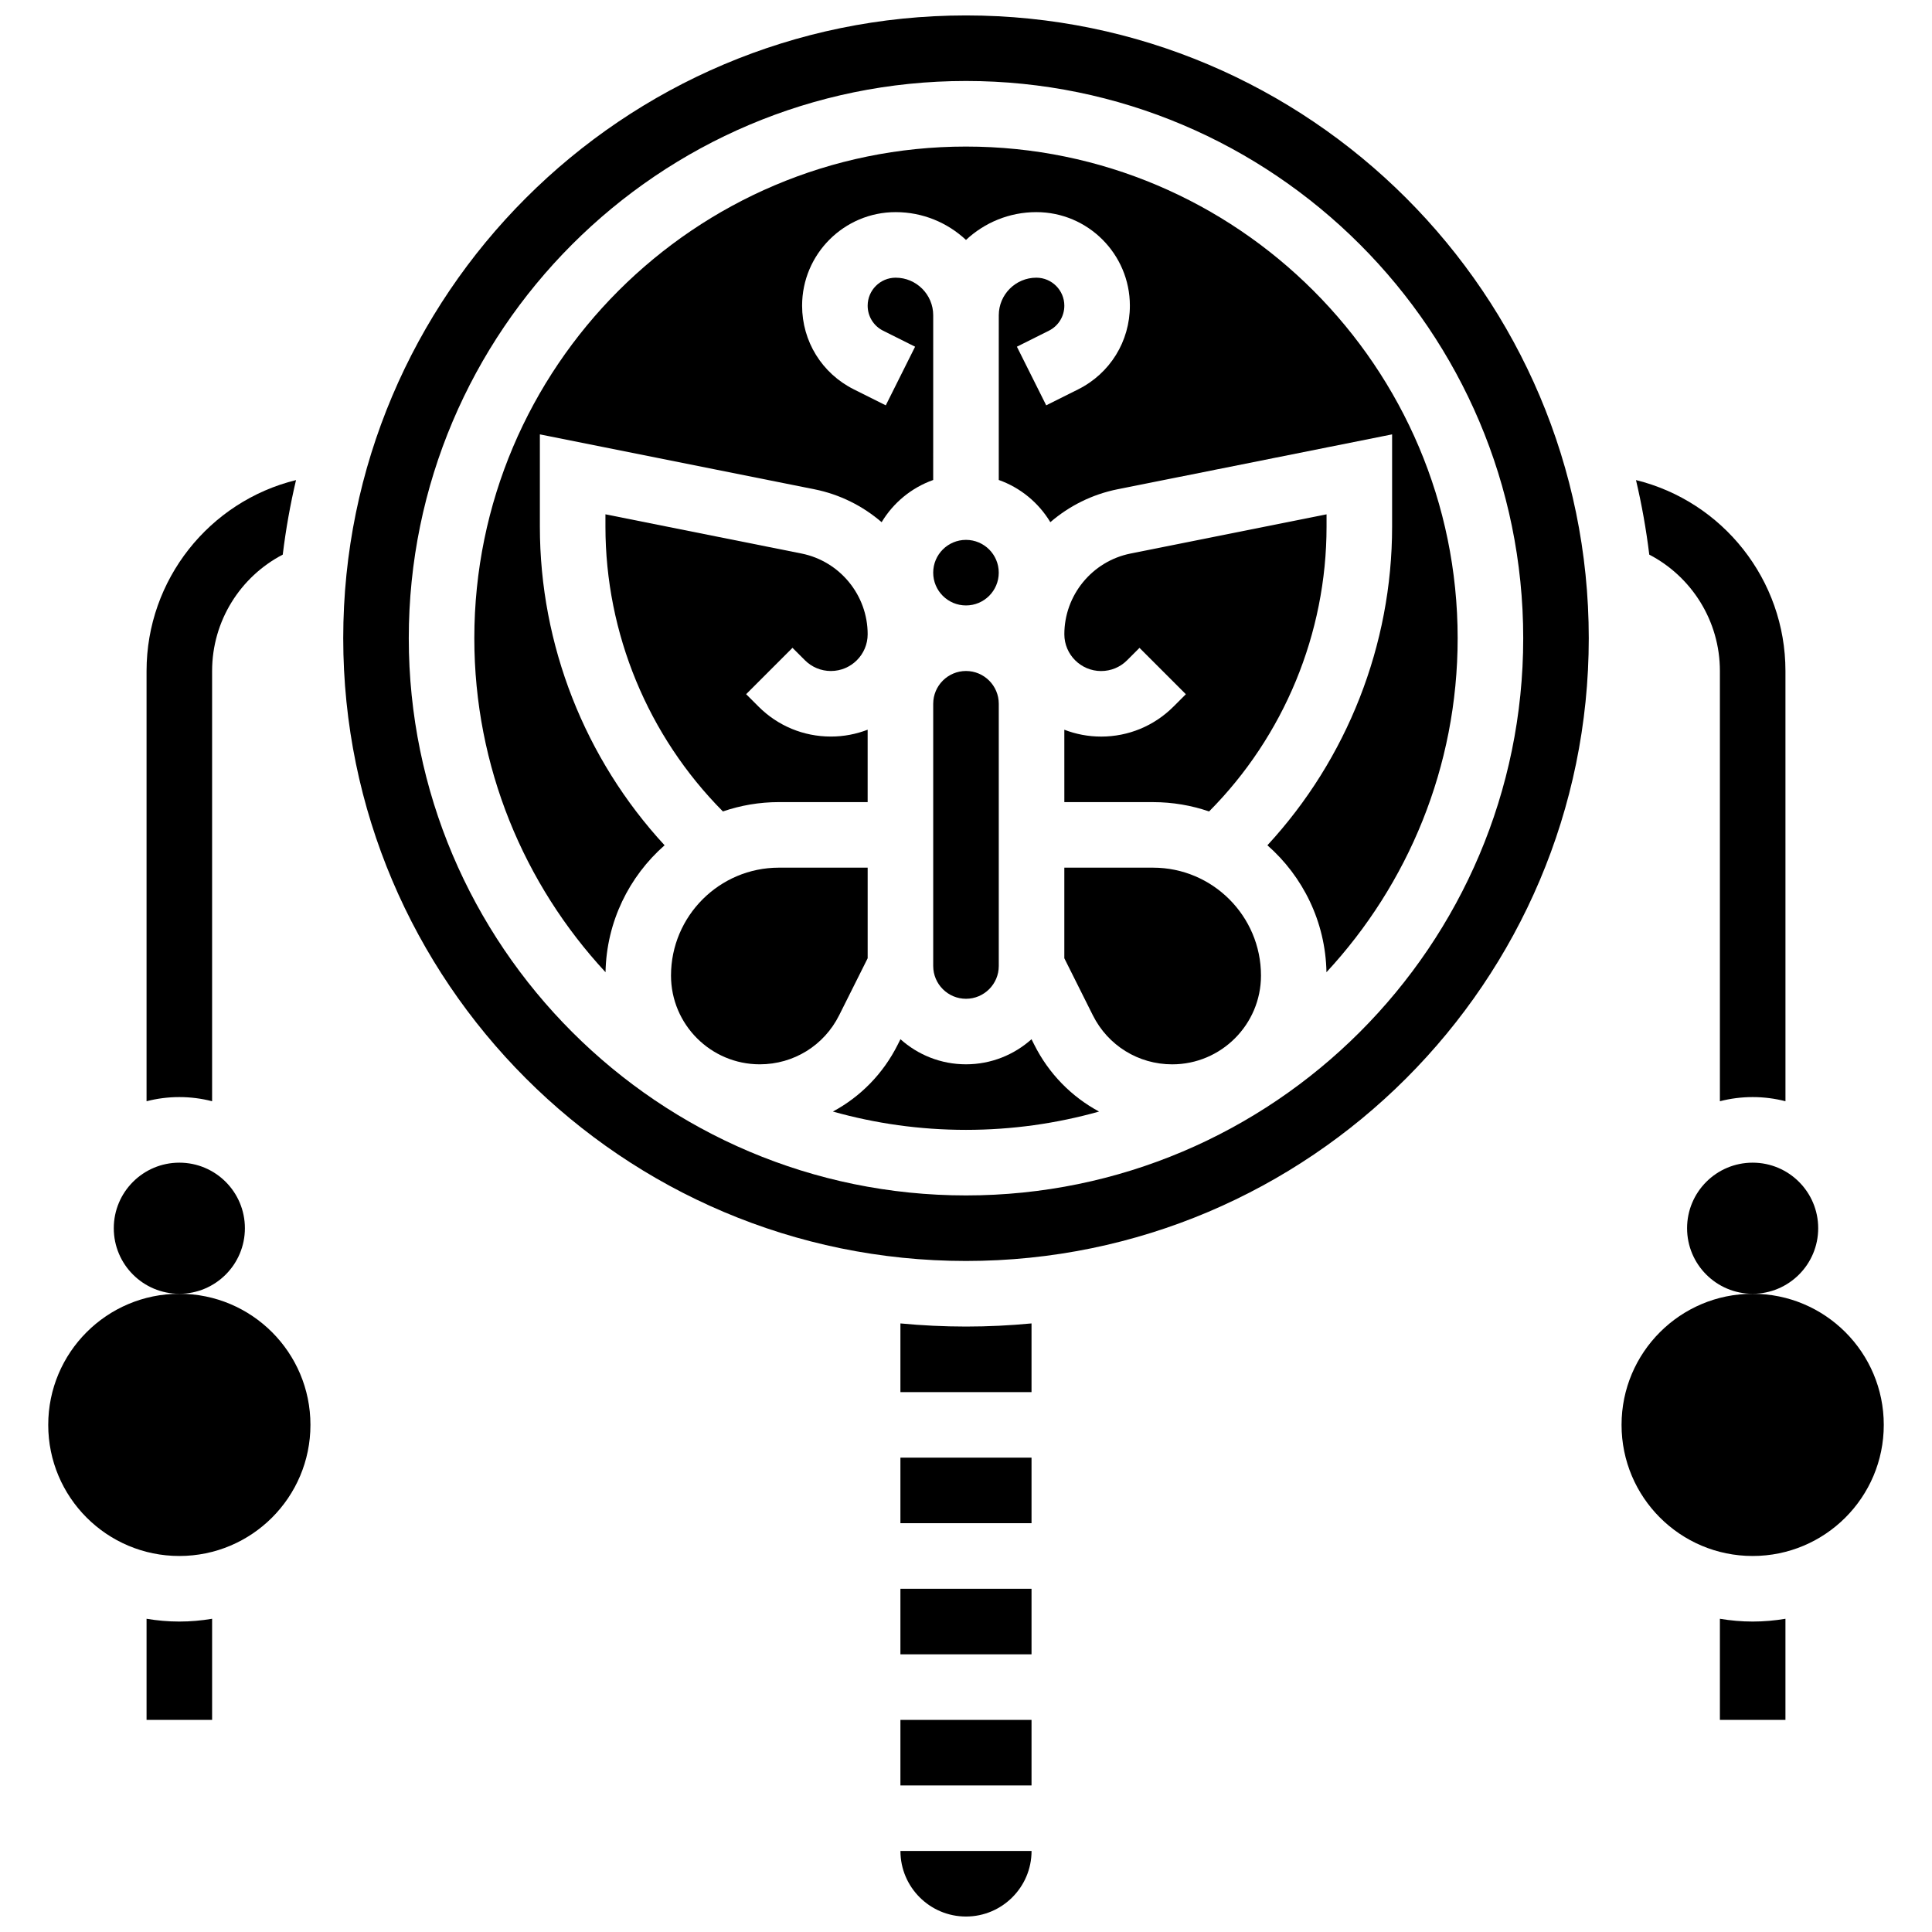 <?xml version="1.0" encoding="UTF-8"?>
<!-- Uploaded to: SVG Find, www.svgrepo.com, Generator: SVG Find Mixer Tools -->
<svg width="800px" height="800px" version="1.1" viewBox="144 144 512 512" xmlns="http://www.w3.org/2000/svg">
 <defs>
  <clipPath id="b">
   <path d="m382 634h36v17.902h-36z"/>
  </clipPath>
  <clipPath id="a">
   <path d="m234 148.09h332v330.91h-332z"/>
  </clipPath>
 </defs>
 <path d="m382.62 530.29h34.746v17.371h-34.746z"/>
 <path d="m382.62 494.72v18.203h34.746v-18.203c-5.719 0.543-11.512 0.832-17.371 0.832-5.863-0.004-11.652-0.289-17.375-0.832z"/>
 <path d="m373.94 397.95v-24.012h-23.523c-15.766 0-28.594 12.828-28.594 28.594 0 12.973 10.555 23.523 23.523 23.523 8.969 0 17.031-4.984 21.039-13.004z"/>
 <path d="m357.31 318.97c1.84 1.84 4.285 2.852 6.887 2.852 5.371 0 9.742-4.371 9.742-9.742 0-10.363-7.375-19.359-17.535-21.391l-51.957-10.391v3.277c0 28.289 11.285 55.492 31.129 75.465 4.656-1.594 9.645-2.473 14.836-2.473h23.523v-19.188c-3.023 1.168-6.309 1.816-9.742 1.816-7.242 0-14.051-2.82-19.172-7.941l-3.289-3.289 12.285-12.285z"/>
 <path d="m382.62 599.79h34.746v17.371h-34.746z"/>
 <g clip-path="url(#b)">
  <path d="m400 651.9c9.578 0 17.371-7.793 17.371-17.371h-34.746c0 9.578 7.793 17.371 17.375 17.371z"/>
 </g>
 <path d="m382.62 565.04h34.746v17.371h-34.746z"/>
 <path d="m400 182.84c-71.844 0-130.3 58.449-130.3 130.3 0 34.141 13.207 65.25 34.77 88.508 0.258-13.391 6.262-25.391 15.652-33.641-21.117-22.867-33.051-53.07-33.051-84.43v-24.465l72.734 14.547c6.777 1.355 12.859 4.438 17.836 8.727 3.094-5.152 7.918-9.148 13.664-11.184l0.004-36.242v-7.418c0-5.488-4.465-9.953-9.953-9.953-4.09 0-7.418 3.328-7.418 7.418 0 2.828 1.57 5.371 4.102 6.637l8.469 4.234-7.769 15.539-8.469-4.234c-8.457-4.231-13.707-12.727-13.707-22.176 0-13.672 11.121-24.793 24.793-24.793 7.199 0 13.754 2.805 18.641 7.371 4.883-4.566 11.438-7.371 18.637-7.371 13.672 0 24.793 11.121 24.793 24.793 0 9.449-5.25 17.945-13.703 22.176l-8.469 4.234-7.769-15.539 8.469-4.234c2.531-1.266 4.102-3.809 4.102-6.637 0-4.09-3.328-7.418-7.418-7.418-5.488 0-9.953 4.465-9.953 9.953l-0.004 7.418v36.238c5.746 2.039 10.57 6.035 13.664 11.184 4.977-4.289 11.059-7.371 17.836-8.727l72.738-14.543v24.465c0 31.359-11.934 61.562-33.047 84.43 9.391 8.246 15.398 20.25 15.652 33.641 21.562-23.262 34.766-54.367 34.766-88.508 0-71.848-58.449-130.3-130.29-130.3z"/>
 <path d="m435.8 339.2c-3.434 0-6.715-0.648-9.742-1.816l0.004 19.188h23.523c5.191 0 10.176 0.879 14.836 2.469 19.848-19.969 31.129-47.172 31.129-75.461v-3.277l-51.953 10.391c-10.16 2.035-17.535 11.031-17.535 21.395 0 5.371 4.371 9.742 9.742 9.742 2.602 0 5.047-1.012 6.887-2.852l3.289-3.289 12.285 12.285-3.289 3.289c-5.125 5.113-11.934 7.938-19.176 7.938z"/>
 <g clip-path="url(#a)">
  <path d="m400 148.09c-91.004 0-165.04 74.039-165.04 165.04 0 91.004 74.039 165.04 165.04 165.04s165.04-74.039 165.04-165.04c-0.004-91.004-74.039-165.04-165.04-165.04zm0 312.71c-81.426 0-147.67-66.242-147.67-147.67s66.242-147.67 147.67-147.67 147.67 66.242 147.67 147.67c0 81.426-66.246 147.67-147.67 147.67z"/>
 </g>
 <path d="m449.58 373.94h-23.523v24.008l7.555 15.105c4.008 8.023 12.07 13.008 21.039 13.008 12.969 0 23.523-10.555 23.523-23.527 0-15.766-12.828-28.594-28.594-28.594z"/>
 <path d="m418.07 420.82-0.707-1.414c-4.617 4.129-10.703 6.648-17.367 6.648s-12.754-2.519-17.367-6.652l-0.707 1.414c-3.871 7.742-9.918 13.848-17.195 17.754 11.223 3.164 23.051 4.856 35.27 4.856s24.047-1.695 35.27-4.852c-7.277-3.906-13.324-10.012-17.195-17.754z"/>
 <path d="m391.31 400c0 4.789 3.898 8.688 8.688 8.688s8.688-3.898 8.688-8.688v-69.492c0-4.789-3.898-8.688-8.688-8.688s-8.688 3.898-8.688 8.688z"/>
 <path d="m408.68 295.76c0 4.797-3.887 8.688-8.684 8.688-4.801 0-8.688-3.891-8.688-8.688s3.887-8.688 8.688-8.688c4.797 0 8.684 3.891 8.684 8.688"/>
 <path d="m226.27 521.61c0 19.188-15.555 34.742-34.742 34.742-19.191 0-34.746-15.555-34.746-34.742 0-19.191 15.555-34.746 34.746-34.746 19.188 0 34.742 15.555 34.742 34.746"/>
 <path d="m208.9 469.49c0 9.598-7.777 17.375-17.371 17.375-9.598 0-17.375-7.777-17.375-17.375 0-9.594 7.777-17.371 17.375-17.371 9.594 0 17.371 7.777 17.371 17.371"/>
 <path d="m182.84 572.99v26.797h17.371v-26.797c-2.828 0.477-5.727 0.738-8.688 0.738-2.957 0-5.856-0.262-8.684-0.738z"/>
 <path d="m200.21 435.84v-114.02c0-13.293 7.519-25.012 18.723-30.84 0.816-6.703 1.992-13.293 3.519-19.754-22.973 5.648-39.613 26.387-39.613 50.594v114.02c2.777-0.719 5.688-1.102 8.688-1.102 2.996 0 5.906 0.383 8.684 1.102z"/>
 <path d="m643.22 521.61c0 19.188-15.559 34.742-34.746 34.742-19.191 0-34.746-15.555-34.746-34.742 0-19.191 15.555-34.746 34.746-34.746 19.188 0 34.746 15.555 34.746 34.746"/>
 <path d="m625.84 469.49c0 9.598-7.777 17.375-17.371 17.375-9.598 0-17.375-7.777-17.375-17.375 0-9.594 7.777-17.371 17.375-17.371 9.594 0 17.371 7.777 17.371 17.371"/>
 <path d="m599.79 572.99v26.797h17.371v-26.797c-2.828 0.477-5.727 0.738-8.688 0.738-2.957 0-5.856-0.262-8.684-0.738z"/>
 <path d="m599.79 321.82v114.02c2.777-0.719 5.688-1.102 8.688-1.102 2.996 0 5.91 0.383 8.688 1.102l-0.004-114.02c0-24.207-16.645-44.945-39.609-50.594 1.523 6.461 2.703 13.051 3.519 19.754 11.199 5.828 18.719 17.551 18.719 30.84z"/>
</svg>